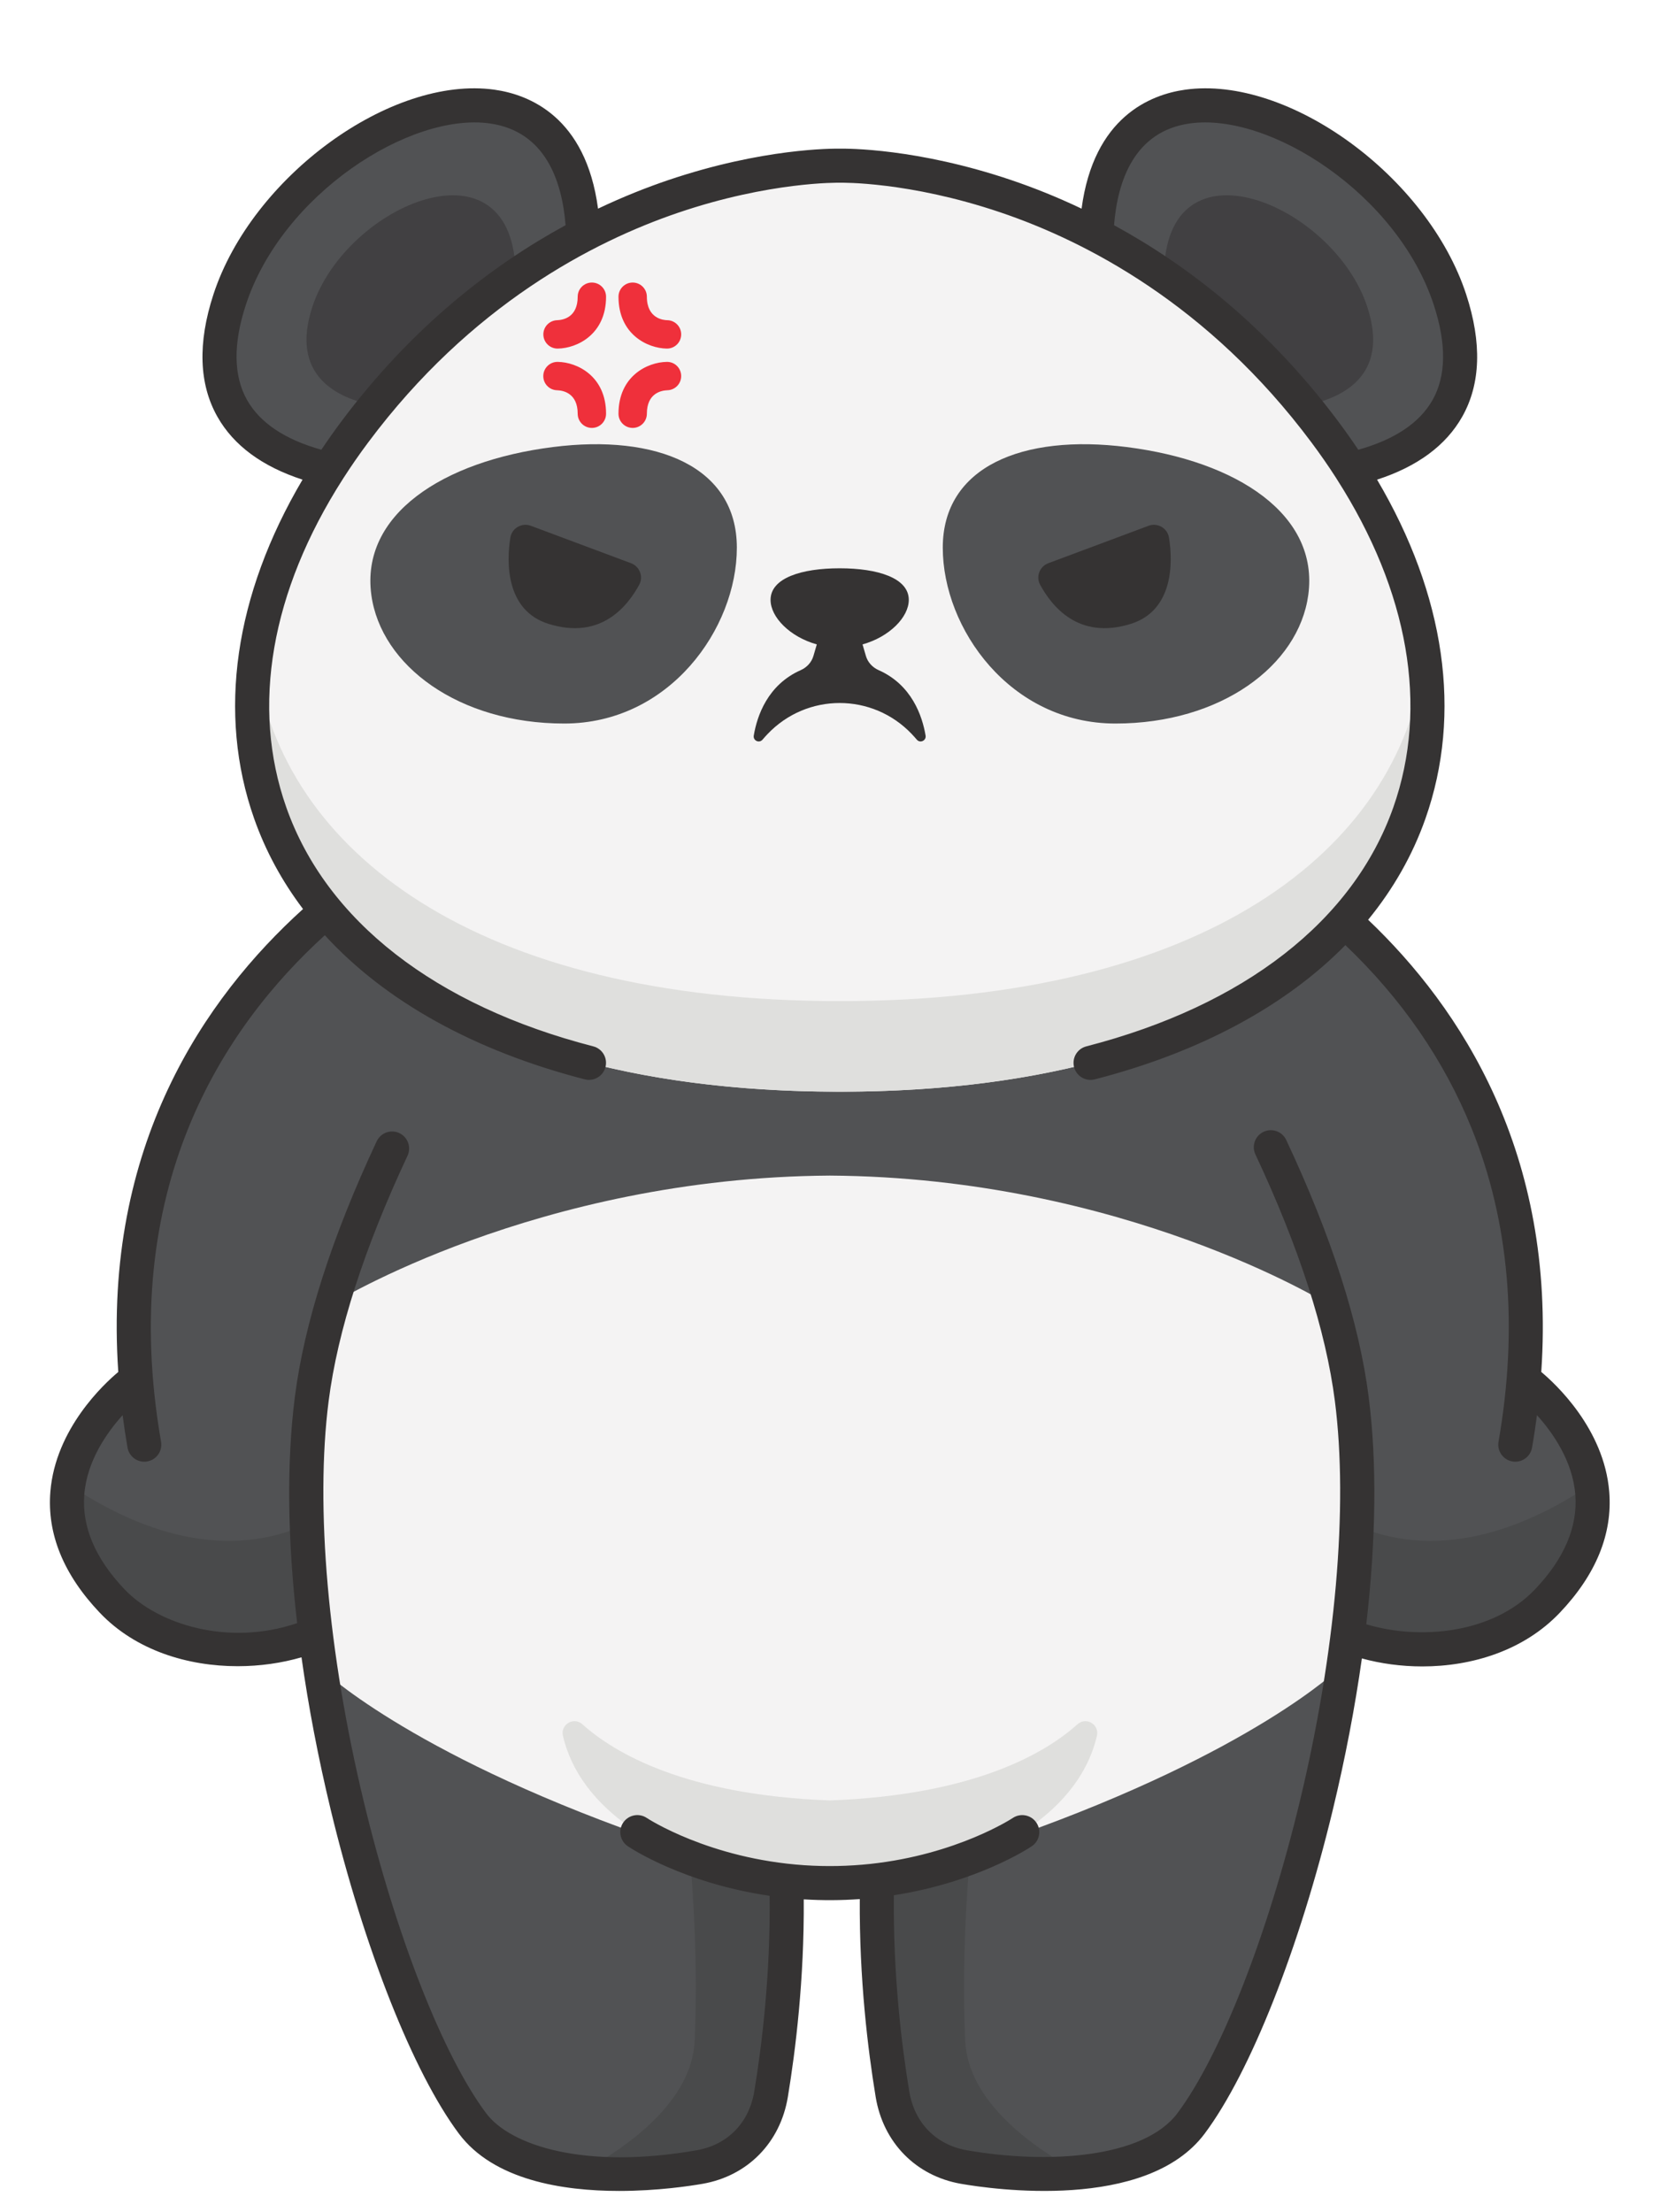 <?xml version="1.0" encoding="UTF-8"?><svg xmlns="http://www.w3.org/2000/svg" xmlns:xlink="http://www.w3.org/1999/xlink" height="526.0" preserveAspectRatio="xMidYMid meet" version="1.0" viewBox="52.6 -21.0 394.9 526.0" width="394.9" zoomAndPan="magnify"><g><g id="change1_1"><path d="M 339.285 222.043 C 398.355 194.156 407.965 135.594 367.836 81.797 C 319.223 16.629 252.383 18.406 252.383 18.406 C 252.383 18.406 185.547 16.629 136.934 81.797 C 97.488 134.676 106.094 192.164 162.496 220.594 C 148.906 243.887 130.848 279.742 126.762 311.676 C 119.508 368.344 143.805 455.539 164.98 483.918 C 175.078 497.449 202 497.293 219.047 494.312 C 228.441 492.668 234.578 485.766 236.031 476.984 C 237.992 465.105 240.207 446.727 239.684 426.246 C 242.945 426.602 246.391 426.809 250 426.809 C 253.953 426.809 257.711 426.562 261.246 426.141 L 261.258 426.227 C 260.734 446.715 262.945 465.105 264.91 476.984 C 266.363 485.766 272.5 492.668 281.895 494.312 C 298.941 497.293 325.863 497.449 335.961 483.918 C 357.137 455.539 381.434 368.344 374.18 311.676 C 370.176 280.398 352.77 245.355 339.285 222.043" fill="#f4f3f3"/></g><g id="change2_1"><path d="M 415.945 307.777 L 415.066 307.039 C 419.398 253.988 395.91 219.199 372.473 198.062 C 350.621 222.453 310.582 238.605 252.383 238.605 C 192.309 238.605 151.578 221.395 130.234 195.676 C 105.938 216.547 80.434 251.941 84.934 307.039 L 84.055 307.777 C 84.055 307.777 52.562 331.621 79.277 359.711 C 91.266 372.316 112.727 373.938 127.707 367.633 C 125.23 347.852 124.617 328.43 126.762 311.676 C 127.711 304.254 129.414 296.621 131.645 288.98 L 131.664 289.031 C 131.664 289.031 180.18 258.992 250.016 258.551 C 319.848 258.992 368.363 289.031 368.363 289.031 L 368.93 287.746 C 371.336 295.797 373.18 303.855 374.18 311.676 C 376.336 328.531 375.703 348.094 373.188 368 C 388.117 373.871 408.973 372.066 420.727 359.711 C 447.438 331.621 415.945 307.777 415.945 307.777" fill="#515254"/></g><g id="change2_2"><path d="M 397.555 50.301 C 383.836 8.297 315.508 -21.023 313.43 34.871 C 331.352 44.219 350.723 58.855 367.836 81.797 C 370.012 84.719 372.027 87.652 373.914 90.598 C 389.09 87.117 406.391 77.363 397.555 50.301" fill="#515254"/></g><g id="change2_3"><path d="M 136.934 81.797 C 154.047 58.855 173.414 44.219 191.336 34.871 C 189.258 -21.023 120.93 8.297 107.215 50.301 C 98.379 77.363 115.676 87.117 130.855 90.598 C 132.738 87.652 134.754 84.719 136.934 81.797" fill="#515254"/></g><g id="change2_4"><path d="M 371.176 375.719 C 371.176 375.719 350.949 395.484 294.516 415.5 C 288.453 419.16 283.352 420.746 283.34 420.75 C 277.52 422.965 269.844 425.172 260.727 426.207 C 260.602 426.223 260.477 426.23 260.352 426.242 C 260.348 426.242 260.344 426.246 260.34 426.246 C 260.652 426.211 260.973 426.184 261.281 426.148 L 261.289 426.238 C 260.766 446.727 262.98 465.113 264.945 476.992 C 266.395 485.773 272.531 492.68 281.926 494.32 C 298.977 497.305 325.895 497.457 335.992 483.93 C 349.926 465.258 365.207 421.121 371.969 376.977 L 371.176 375.719" fill="#515254"/></g><g id="change2_5"><path d="M 239.715 426.254 C 239.707 426.254 239.699 426.25 239.691 426.246 C 230.418 425.23 222.621 422.992 216.727 420.75 C 216.727 420.75 211.648 419.172 205.605 415.531 C 149.102 395.508 128.855 375.723 128.852 375.719 C 135.512 420.285 150.949 465.078 165.016 483.93 C 175.109 497.457 202.031 497.305 219.078 494.32 C 228.477 492.68 234.609 485.773 236.062 476.992 C 238.027 465.117 240.238 446.742 239.719 426.266 L 239.715 426.254" fill="#515254"/></g><g id="change3_1"><path d="M 239.719 426.25 C 230.434 425.234 222.629 422.992 216.727 420.75 C 216.727 420.75 218.84 441.359 217.867 464.172 C 217.254 478.641 202.047 489.488 191 495.492 C 200.684 496.512 210.992 495.738 219.078 494.32 C 228.477 492.68 234.609 485.773 236.062 476.992 C 238.027 465.117 240.238 446.734 239.719 426.254 L 239.719 426.25" fill="#494a4b"/></g><g id="change3_2"><path d="M 282.199 464.172 C 281.227 441.359 283.34 420.75 283.34 420.75 C 277.641 422.918 270.152 425.078 261.281 426.141 L 261.281 426.148 L 261.289 426.238 C 260.766 446.727 262.98 465.113 264.945 476.992 C 266.395 485.773 272.531 492.68 281.926 494.32 C 289.793 495.699 299.762 496.469 309.211 495.57 C 298.152 489.586 282.816 478.703 282.199 464.172" fill="#494a4b"/></g><g id="change4_1"><path d="M 283.34 420.75 C 291.316 417.715 295.82 414.684 295.82 414.684 C 295.82 414.684 291.316 417.715 283.34 420.75 C 283.363 420.742 308.566 412.938 313.551 391.777 C 314.184 389.09 310.988 387.172 308.93 389.02 C 301.344 395.832 284.441 405.867 250.031 407.137 C 215.625 405.867 198.723 395.832 191.137 389.02 C 189.078 387.172 185.883 389.09 186.516 391.777 C 191.5 412.945 216.727 420.75 216.727 420.75 C 208.75 417.719 204.246 414.684 204.246 414.684 C 204.246 414.684 208.75 417.719 216.727 420.75 C 222.664 423.008 230.531 425.266 239.898 426.27 C 246.816 427.016 253.812 426.992 260.727 426.207 C 269.844 425.172 277.52 422.965 283.34 420.75" fill="#dfdfdd"/></g><g id="change5_1"><path d="M 141.883 75.473 C 152.578 62.402 163.984 52.324 175.262 44.555 C 175.16 10.551 134.883 27.531 126.891 52.016 C 121.531 68.414 132.875 73.758 141.883 75.473" fill="#414042"/></g><g id="change5_2"><path d="M 362.887 75.473 C 371.891 73.758 383.234 68.414 377.879 52.016 C 369.883 27.531 329.605 10.551 329.508 44.555 C 340.781 52.324 352.188 62.402 362.887 75.473" fill="#414042"/></g><g id="change4_2"><path d="M 252.383 217.062 C 165.969 217.062 119.566 181.461 113.352 136.129 C 106.238 191.195 152.66 238.605 252.383 238.605 C 352.109 238.605 398.531 191.195 391.414 136.129 C 385.199 181.461 338.801 217.062 252.383 217.062" fill="#dfdfdd"/></g><g id="change2_6"><path d="M 227.891 109.234 C 227.891 128.461 211.859 151.055 186.812 151.055 C 161.762 151.055 143.234 137.312 140.938 120.477 C 138.344 101.426 157.816 88.641 184.125 85.309 C 208.973 82.156 227.891 90.008 227.891 109.234" fill="#515254"/></g><g id="change2_7"><path d="M 276.879 109.234 C 276.879 128.461 292.906 151.055 317.957 151.055 C 343.004 151.055 361.535 137.312 363.828 120.477 C 366.422 101.426 346.949 88.641 320.645 85.309 C 295.793 82.156 276.879 90.008 276.879 109.234" fill="#515254"/></g><g id="change6_1"><path d="M 185.234 61.891 C 183.391 61.891 181.887 60.41 181.859 58.562 C 181.836 56.707 183.312 55.184 185.16 55.145 C 186.629 55.086 190.027 54.43 190.027 49.562 C 190.027 47.695 191.539 46.188 193.402 46.188 C 195.266 46.188 196.777 47.695 196.777 49.562 C 196.777 58.496 189.902 61.828 185.281 61.891 C 185.266 61.891 185.25 61.891 185.234 61.891" fill="#ef303b"/></g><g id="change6_2"><path d="M 211.277 61.891 C 211.262 61.891 211.246 61.891 211.23 61.891 C 206.609 61.828 199.734 58.496 199.734 49.562 C 199.734 47.695 201.242 46.188 203.109 46.188 C 204.973 46.188 206.484 47.695 206.484 49.562 C 206.484 54.812 210.512 55.133 211.32 55.141 C 213.184 55.164 214.676 56.695 214.648 58.562 C 214.625 60.41 213.117 61.891 211.277 61.891" fill="#ef303b"/></g><g id="change6_3"><path d="M 193.402 80.758 C 191.539 80.758 190.027 79.246 190.027 77.383 C 190.027 72.508 186.617 71.855 185.152 71.801 C 183.289 71.773 181.816 70.246 181.844 68.383 C 181.867 66.52 183.414 65.016 185.281 65.055 C 189.902 65.113 196.777 68.449 196.777 77.383 C 196.777 79.246 195.266 80.758 193.402 80.758" fill="#ef303b"/></g><g id="change6_4"><path d="M 203.109 80.758 C 201.242 80.758 199.734 79.246 199.734 77.383 C 199.734 68.449 206.609 65.113 211.23 65.055 C 213.109 65.02 214.625 66.52 214.648 68.383 C 214.676 70.234 213.199 71.758 211.352 71.801 C 209.883 71.855 206.484 72.516 206.484 77.383 C 206.484 79.246 204.973 80.758 203.109 80.758" fill="#ef303b"/></g><g id="change3_3"><path d="M 125.586 341.469 C 104.41 350.957 83.102 341.57 68.871 331.938 C 67.586 340.035 69.656 349.598 79.277 359.711 C 91.266 372.316 112.727 373.938 127.707 367.633 C 126.598 358.77 125.867 349.98 125.586 341.469" fill="#494a4b"/></g><g id="change3_4"><path d="M 431.129 331.938 C 417.105 341.43 396.211 350.684 375.344 341.867 C 375.047 350.375 374.305 359.152 373.188 368 C 388.117 373.871 408.973 372.066 420.727 359.711 C 430.344 349.598 432.414 340.035 431.129 331.938" fill="#494a4b"/></g><g id="change7_1"><path d="M 261.613 138.355 C 260.156 137.711 259.031 136.496 258.586 134.969 L 257.789 132.238 C 264.195 130.449 268.793 125.762 268.793 121.648 C 268.793 116.445 261.43 114.137 252.352 114.137 C 243.27 114.137 235.91 116.445 235.91 121.648 C 235.91 125.762 240.508 130.449 246.91 132.238 L 246.113 134.969 C 245.668 136.496 244.547 137.711 243.09 138.355 C 235.211 141.848 232.703 149.223 231.914 153.914 C 231.711 155.113 233.207 155.816 233.996 154.891 C 234.391 154.43 234.789 153.984 235.195 153.559 C 244.559 143.711 260.145 143.711 269.508 153.559 C 269.91 153.984 270.312 154.43 270.703 154.891 C 271.492 155.816 272.988 155.113 272.789 153.914 C 271.996 149.223 269.492 141.848 261.613 138.355" fill="#353333"/></g><g id="change7_2"><path d="M 202.711 112.93 L 178.891 104.035 C 176.742 103.23 174.379 104.574 174.012 106.836 C 173.043 112.746 172.945 124.145 183.027 127.332 C 195.691 131.332 201.992 122.926 204.66 118.066 C 205.723 116.133 204.777 113.703 202.711 112.93" fill="#353333"/></g><g id="change7_3"><path d="M 321.672 127.332 C 331.754 124.145 331.656 112.746 330.691 106.836 C 330.32 104.574 327.957 103.23 325.812 104.035 L 301.992 112.93 C 299.922 113.703 298.98 116.133 300.043 118.066 C 302.711 122.926 309.008 131.332 321.672 127.332" fill="#353333"/></g><g id="change7_4"><path d="M 417.789 356.922 C 407.691 367.539 390.281 369.059 377.625 365.246 C 379.957 345.18 380.188 326.711 378.195 311.16 C 375.941 293.535 369.344 272.984 358.582 250.082 C 357.633 248.059 355.219 247.188 353.195 248.141 C 351.172 249.09 350.301 251.504 351.254 253.523 C 361.652 275.664 368.016 295.402 370.16 312.188 C 373.379 337.316 370.328 372.039 361.793 407.457 C 354.094 439.402 342.949 467.773 332.715 481.496 C 324.691 492.246 301.762 493.676 282.594 490.324 C 275.258 489.039 270.145 483.809 268.906 476.324 C 267.086 465.309 265.035 448.516 265.246 429.68 C 285.117 426.594 297.422 418.457 298.051 418.031 C 299.902 416.785 300.391 414.273 299.145 412.418 C 297.902 410.566 295.387 410.07 293.531 411.309 C 293.383 411.41 280.27 420.004 259.676 422.23 C 254.457 422.789 249.203 422.895 243.969 422.547 C 221.289 421.02 206.629 411.414 206.477 411.312 C 204.621 410.062 202.105 410.559 200.855 412.41 C 199.605 414.266 200.098 416.781 201.953 418.031 C 202.59 418.465 215.273 426.848 235.695 429.816 C 235.895 448.602 233.852 465.34 232.035 476.324 C 230.797 483.809 225.684 489.039 218.348 490.324 C 191.746 494.977 174.008 489.242 168.23 481.496 C 157.988 467.773 146.848 439.402 139.148 407.457 C 130.613 372.039 127.562 337.316 130.777 312.188 C 132.918 295.48 139.23 275.848 149.547 253.832 C 150.492 251.809 149.621 249.395 147.598 248.445 C 145.57 247.496 143.16 248.371 142.211 250.395 C 131.539 273.176 124.988 293.617 122.746 311.16 C 120.766 326.641 120.984 345.012 123.285 364.977 C 106.867 370.562 90.133 365.254 82.211 356.922 C 75.262 349.613 72.043 342.047 72.648 334.43 C 73.285 326.398 78.012 319.68 81.77 315.523 C 82.098 318.055 82.48 320.621 82.934 323.23 C 83.277 325.199 84.988 326.59 86.922 326.59 C 87.152 326.59 87.387 326.57 87.617 326.527 C 89.824 326.145 91.297 324.051 90.914 321.848 C 80.465 261.719 105.59 223.469 129.871 201.398 C 144.211 217.055 165.305 228.855 191.703 235.664 C 193.867 236.223 196.078 234.918 196.637 232.754 C 197.195 230.586 195.895 228.379 193.727 227.82 C 156.141 218.129 130.203 197.938 120.703 170.977 C 112.266 147.027 117.062 119.625 134.148 92.93 C 134.23 92.82 134.301 92.703 134.367 92.586 C 136.172 89.785 138.105 86.996 140.18 84.219 C 164.566 51.523 193.699 36.477 213.848 29.613 C 235.762 22.148 252.117 22.449 252.273 22.453 C 252.348 22.457 252.422 22.457 252.492 22.453 C 252.652 22.449 268.734 22.113 290.582 29.5 C 310.828 36.344 340.102 51.391 364.59 84.219 C 366.66 86.996 368.598 89.785 370.398 92.582 C 370.469 92.703 370.539 92.82 370.617 92.934 C 387.703 119.629 392.504 147.027 384.062 170.977 C 374.559 197.945 348.621 218.133 311.023 227.824 C 308.859 228.383 307.555 230.59 308.113 232.758 C 308.586 234.582 310.23 235.797 312.031 235.797 C 312.367 235.797 312.707 235.754 313.047 235.668 C 338.113 229.207 358.395 218.238 372.656 203.75 C 386.055 216.523 396.145 231.152 402.672 247.293 C 411.66 269.523 413.82 294.605 409.086 321.848 C 408.703 324.051 410.18 326.145 412.383 326.527 C 412.617 326.57 412.852 326.59 413.078 326.59 C 415.012 326.59 416.723 325.199 417.062 323.23 C 417.52 320.621 417.902 318.055 418.23 315.523 C 421.988 319.68 426.715 326.398 427.352 334.43 C 427.953 342.047 424.738 349.613 417.789 356.922 Z M 111.371 74.117 C 108.145 68.41 108.039 60.82 111.062 51.559 C 119.695 25.117 150.188 5.695 169.098 8.352 C 182.34 10.207 186.305 22.023 187.145 32.551 C 169.902 41.945 150.684 56.59 133.688 79.375 C 132.059 81.559 130.516 83.754 129.043 85.949 C 120.395 83.523 114.449 79.555 111.371 74.117 Z M 335.672 8.352 C 354.574 5.695 385.07 25.117 393.703 51.559 C 396.727 60.82 396.625 68.41 393.395 74.117 C 390.316 79.559 384.375 83.523 375.727 85.949 C 374.254 83.754 372.711 81.559 371.078 79.375 C 354.086 56.59 334.863 41.945 317.621 32.551 C 318.461 22.027 322.426 10.207 335.672 8.352 Z M 435.422 333.723 C 434.199 318.727 422.582 308.023 419.254 305.246 C 422.809 253.23 400.09 218.664 378.066 197.719 C 384.035 190.426 388.633 182.379 391.699 173.672 C 400.516 148.66 396.391 120.496 380.195 93.059 C 389.77 89.949 396.574 84.941 400.441 78.105 C 404.84 70.336 405.164 60.559 401.402 49.043 C 392.246 21.012 359.137 -3.113 334.547 0.328 C 326.301 1.484 312.801 6.781 309.898 28.617 C 303.918 25.77 298.273 23.551 293.176 21.824 C 270.672 14.219 254.008 14.32 252.383 14.355 C 250.758 14.324 234.094 14.219 211.59 21.824 C 206.492 23.551 200.852 25.77 194.867 28.617 C 191.969 6.781 178.465 1.484 170.223 0.328 C 145.625 -3.113 112.52 21.012 103.363 49.043 C 99.605 60.559 99.926 70.336 104.324 78.105 C 108.191 84.941 114.996 89.949 124.57 93.059 C 108.379 120.496 104.254 148.656 113.062 173.668 C 115.777 181.371 119.691 188.559 124.688 195.164 C 101.297 216.312 77.047 251.535 80.738 305.25 C 77.402 308.035 65.801 318.734 64.582 333.723 C 63.766 343.754 67.719 353.438 76.34 362.504 C 84.871 371.473 97.277 375.219 109.145 375.219 C 114.445 375.219 119.633 374.465 124.324 373.102 C 125.969 384.801 128.289 396.961 131.273 409.355 C 139.215 442.297 150.887 471.797 161.738 486.34 C 170.012 497.43 186.438 500 199.898 500 C 209.039 500 216.812 498.812 219.746 498.301 C 230.461 496.43 238.23 488.512 240.023 477.645 C 241.863 466.516 243.938 449.652 243.805 430.66 C 248.242 430.938 252.703 430.918 257.137 430.598 C 257 449.609 259.074 466.504 260.914 477.645 C 262.711 488.512 270.484 496.43 281.195 498.301 C 288.445 499.57 325.316 504.953 339.203 486.34 C 350.055 471.797 361.727 442.297 369.668 409.355 C 372.633 397.059 374.938 384.984 376.578 373.371 C 381.074 374.602 385.965 375.273 390.945 375.273 C 402.789 375.273 415.105 371.496 423.66 362.504 C 432.281 353.438 436.238 343.754 435.422 333.723" fill="#353333"/></g></g></svg>